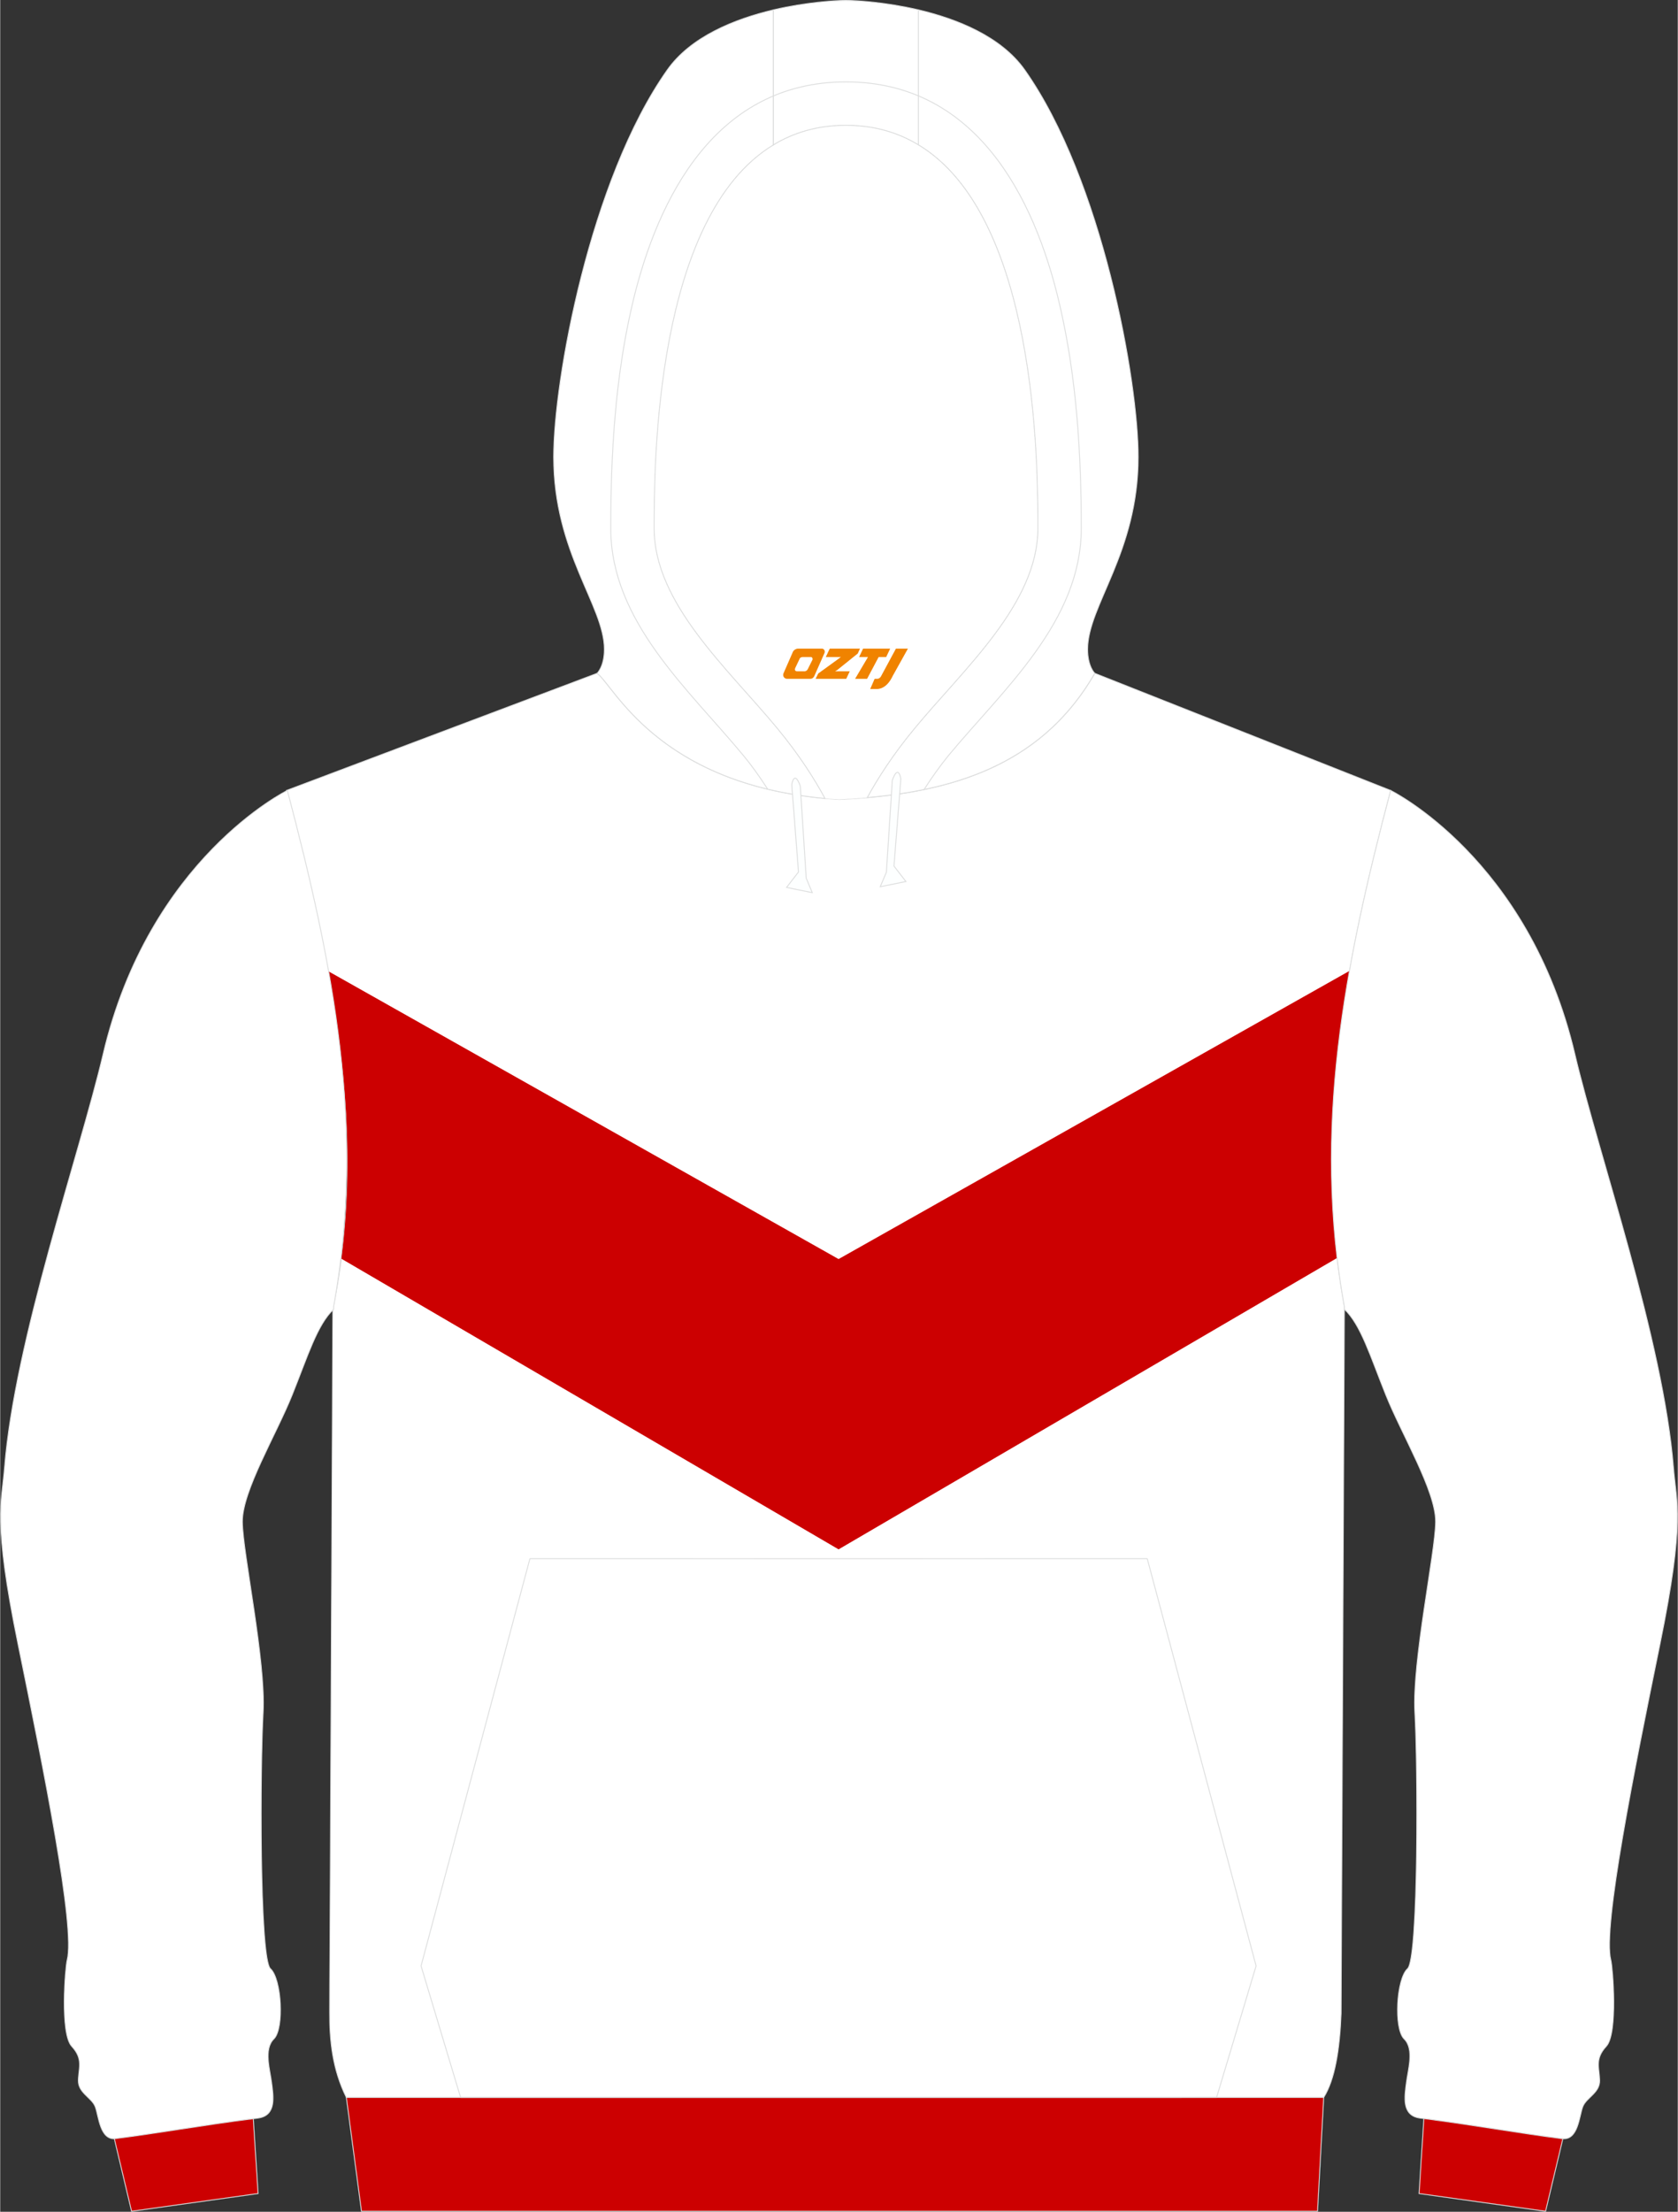 <?xml version="1.0" encoding="utf-8"?>
<!-- Generator: Adobe Illustrator 24.0.1, SVG Export Plug-In . SVG Version: 6.00 Build 0)  -->
<svg xmlns="http://www.w3.org/2000/svg" xmlns:xlink="http://www.w3.org/1999/xlink" version="1.1" id="图层_1" x="0px" y="0px" width="378px" height="498px" viewBox="0 0 377.89 497.98" enable-background="new 0 0 377.89 497.98" xml:space="preserve">
<rect x="0" y="0" width="377.89" height="497.98" fill="#333333" stroke="none"/>
<g>
	
		<path fill-rule="evenodd" clip-rule="evenodd" fill="#FFFFFF" stroke="#DCDDDD" stroke-width="0.2" stroke-miterlimit="22.926" d="   M64.49,177.97l69.97-26.37c3.83,2.63,13.92,25.96,54.53,28.4c23.98-1.08,45.2-6.96,57.58-28.4l66.65,26.37   c-10.4,39.55-17.68,76.07-10.43,116.22l-0.74,159.18c-0.32,8.2-1.42,14.88-3.92,18.87H77.97c-3.13-6.33-3.79-12.83-3.76-19.25   c0-4.08,0.03-8.2,0.06-12.32l0.66-145.92C83.31,254.4,74.23,216.03,64.49,177.97L64.49,177.97z"/>
	<path fill-rule="evenodd" clip-rule="evenodd" fill="#CC0001" d="M73.85,218.64l115,64.84l115.1-64.89   c-3.82,21.38-5.41,42.54-2.8,64.64l-112.3,65.61l-112-65.44C79.73,261.36,77.8,239.86,73.85,218.64z"/>
	
		<path fill-rule="evenodd" clip-rule="evenodd" fill="#FFFFFF" stroke="#DCDDDD" stroke-width="0.2" stroke-miterlimit="22.926" d="   M373.86,370.24c-5.72,27.98-12.97,63.83-11.04,71.11c0.41,1.58,1.64,16.5-1.04,19.38c-2.69,2.91-1.52,4.94-1.49,7.72   s-3,3.83-3.79,5.85c-0.82,2.06-1.01,7.66-4.65,7.22c-9.55-1.2-20.21-3.13-31.98-4.62c-4.27-0.54-3.51-4.91-3.13-7.88   c0.35-2.94,1.87-7.66-0.51-9.97c-2.34-2.34-1.74-13.52,0.79-15.8c2.53-2.31,2.31-46.13,1.64-57.72   c-0.63-11.56,4.62-35.97,4.68-42.9c0.03-6.96-7.62-19.6-11.2-28.52c-3.6-8.96-5.63-15.8-9.36-19.35v-0.57   c-7.24-40.15,0-76.68,10.43-116.22c0,0,31.15,15.26,41.5,59.4c5.41,22.92,19.93,64.37,22.21,93.14   C377.53,338.23,379.61,342.23,373.86,370.24L373.86,370.24z"/>
	
		<path fill-rule="evenodd" clip-rule="evenodd" fill="#FFFFFF" stroke="#DCDDDD" stroke-width="0.2" stroke-miterlimit="22.926" d="   M4.03,370.24c5.72,27.98,12.97,63.83,11.04,71.11c-0.41,1.58-1.64,16.5,1.04,19.38c2.69,2.91,1.52,4.94,1.49,7.72s3,3.83,3.79,5.85   c0.82,2.06,1.01,7.66,4.65,7.22c9.55-1.2,20.21-3.13,31.98-4.62c4.27-0.54,3.51-4.91,3.13-7.88c-0.35-2.94-1.87-7.66,0.51-9.97   c2.34-2.34,1.74-13.52-0.79-15.8c-2.53-2.31-2.31-46.13-1.64-57.72c0.63-11.56-4.62-35.97-4.68-42.9   c-0.03-6.96,7.62-19.6,11.2-28.52c3.6-8.96,5.63-15.8,9.36-19.35v-0.57c7.24-40.15,0-76.68-10.43-116.22c0,0-31.15,15.26-41.5,59.4   c-5.41,22.92-19.93,64.37-22.21,93.14C0.36,338.23-1.72,342.23,4.03,370.24L4.03,370.24z"/>
	<path fill-rule="evenodd" clip-rule="evenodd" fill="#FFFFFF" d="M201.24,178.95L201.24,178.95l-0.44,0.06L201.24,178.95   L201.24,178.95L201.24,178.95z M195.32,179.58c2.28-4.18,5.72-9.62,10.72-15.64c11.13-13.46,27.71-28.05,27.71-44.99   c0-14.44-0.19-70.22-26.92-86.34c-4.58-2.78-9.99-4.4-16.33-4.4c-6.33,0-11.71,1.61-16.33,4.4c-26.7,16.12-26.89,71.9-26.89,86.34   c0,16.94,16.58,31.53,27.71,44.99c5.06,6.11,8.51,11.62,10.78,15.83c1.04,0.09,2.12,0.16,3.19,0.22   C191.15,179.9,193.24,179.77,195.32,179.58L195.32,179.58L195.32,179.58L195.32,179.58z M185.76,179.77   c-0.35-0.03-0.66-0.06-1.01-0.13C185.1,179.71,185.42,179.74,185.76,179.77L185.76,179.77L185.76,179.77L185.76,179.77z    M184.18,179.61L184.18,179.61c-1.48-0.15-2.91-0.34-4.3-0.57l0,0C181.27,179.26,182.69,179.45,184.18,179.61z"/>
	
		<path fill-rule="evenodd" clip-rule="evenodd" fill="#CC0001" stroke="#DCDDDD" stroke-width="0.2" stroke-miterlimit="22.926" d="   M348.11,497.87l-28.5-3.99l1.08-16.88c11.46,1.49,21.83,3.35,31.15,4.53c0.06,0,0.09,0,0.16,0l0,0l0,0L348.11,497.87z"/>
	
		<path fill-rule="evenodd" clip-rule="evenodd" fill="#CC0001" stroke="#DCDDDD" stroke-width="0.2" stroke-miterlimit="22.926" d="   M29.59,497.87l28.5-3.99l-1.08-16.85c-11.46,1.46-21.83,3.32-31.15,4.49c-0.06,0-0.09,0-0.16,0l0,0l0,0L29.59,497.87z"/>
	
		<path fill-rule="evenodd" clip-rule="evenodd" fill="#FFFFFF" stroke="#DCDDDD" stroke-width="0.2" stroke-miterlimit="22.926" d="   M206.83,2.22c8.76,2.06,18.63,6.01,23.95,13.52c17.46,24.73,25.56,69.94,25.56,87.13c0,21.59-11.39,33.5-11.39,43.31   c0,3.86,1.55,5.35,1.61,5.41c-11.27,19.54-29.89,26.15-51.24,27.98c2.28-4.18,5.72-9.62,10.72-15.64   c11.13-13.46,27.71-28.05,27.71-44.99c0-14.44-0.19-70.22-26.92-86.34V2.22L206.83,2.22L206.83,2.22L206.83,2.22z M174.19,32.61   c-26.7,16.12-26.89,71.9-26.89,86.34c0,16.94,16.58,31.53,27.71,44.99c5.06,6.11,8.51,11.62,10.78,15.83   c-37.93-3.45-47.61-25.61-51.34-28.17c0,0,1.64-1.49,1.64-5.41c0-9.81-11.42-21.72-11.42-43.31c0-17.19,8.13-62.4,25.59-87.13   c5.28-7.5,15.19-11.47,23.91-13.52v30.38C174.18,32.61,174.19,32.61,174.19,32.61z"/>
	
		<path fill-rule="evenodd" clip-rule="evenodd" fill="#FFFFFF" stroke="#DCDDDD" stroke-width="0.2" stroke-miterlimit="22.926" d="   M206.83,2.22v30.39c-4.58-2.78-9.99-4.4-16.33-4.4c-6.33,0-11.71,1.61-16.33,4.4V2.22c7.46-1.74,14.08-2.12,16.33-2.12   C192.79,0.1,199.4,0.48,206.83,2.22L206.83,2.22z"/>
	
		<path fill-rule="evenodd" clip-rule="evenodd" fill="#FDFFFF" stroke="#DCDDDD" stroke-width="0.2" stroke-miterlimit="22.926" d="   M202.88,175.31L201.33,195l2.69,3.48l-5.79,1.17l1.39-3.26l1.33-20.67C200.95,175.72,202.15,171.89,202.88,175.31L202.88,175.31z"/>
	
		<path fill-rule="evenodd" clip-rule="evenodd" fill="#FDFFFF" stroke="#DCDDDD" stroke-width="0.2" stroke-miterlimit="22.926" d="   M178.3,176.64l1.52,19.69l-2.69,3.48l5.79,1.17l-1.36-3.26l-1.33-20.71C180.23,177,179,173.19,178.3,176.64L178.3,176.64z"/>
	
		<polygon fill-rule="evenodd" clip-rule="evenodd" fill="#CC0001" stroke="#DCDDDD" stroke-width="0.2" stroke-miterlimit="22.926" points="   77.97,472.25 298.13,472.25 296.74,497.87 81.38,497.87  "/>
	<path fill="none" stroke="#DCDDDD" stroke-width="0.2" stroke-miterlimit="22.926" d="M172.86,177.65   c-1.77-2.75-3.6-5.32-5.41-7.5c-12.34-14.92-29.92-30.2-29.92-51.19c0-16.85,1.01-33.94,4.84-50.37   c5.79-24.76,19.23-50.15,48.14-50.15 M208.1,177.78c1.77-2.78,3.67-5.41,5.47-7.63c12.37-14.92,29.95-30.2,29.95-51.19   c0-16.85-1.04-33.94-4.87-50.37c-5.75-24.76-19.2-50.15-48.14-50.15"/>
	
	<polygon fill="none" stroke="#DCDDDD" stroke-width="0.2" stroke-linejoin="bevel" stroke-miterlimit="22.926" points="   274,472.24 282.9,442.63 258.38,350.94 188.85,350.95 119.32,350.94 94.8,442.63 103.71,472.25 258.43,472.25  "/>
</g>
<g>
	<path fill="#F08300" d="M201.77,146.04l-3.4,6.3c-0.2,0.3-0.5,0.5-0.8,0.5h-0.6l-1,2.3h1.2c2,0.1,3.2-1.5,3.9-3L204.47,146.04h-2.5L201.77,146.04z"/>
	<polygon fill="#F08300" points="194.57,146.04 ,200.47,146.04 ,199.57,147.94 ,197.87,147.94 ,195.27,152.84 ,192.57,152.84 ,195.47,147.94 ,193.47,147.94 ,194.37,146.04"/>
	<polygon fill="#F08300" points="188.57,151.14 ,188.07,151.14 ,188.57,150.84 ,193.17,147.14 ,193.67,146.04 ,186.87,146.04 ,186.57,146.64 ,185.97,147.94 ,188.77,147.94 ,189.37,147.94 ,184.27,151.64    ,183.67,152.84 ,190.27,152.84 ,190.57,152.84 ,191.37,151.14"/>
	<path fill="#F08300" d="M185.07,146.04H179.77C179.27,146.04,178.77,146.34,178.57,146.74L176.47,151.54C176.17,152.14,176.57,152.84,177.27,152.84h5.2c0.4,0,0.7-0.2,0.9-0.6L185.67,147.04C185.87,146.54,185.57,146.04,185.07,146.04z M182.97,148.54L181.87,150.74C181.67,151.04,181.37,151.14,181.27,151.14l-1.8,0C179.27,151.14,178.87,151.04,179.07,150.44l1-2.1c0.1-0.3,0.4-0.4,0.7-0.4h1.9   C182.87,147.94,183.07,148.24,182.97,148.54z"/>
</g>
</svg>